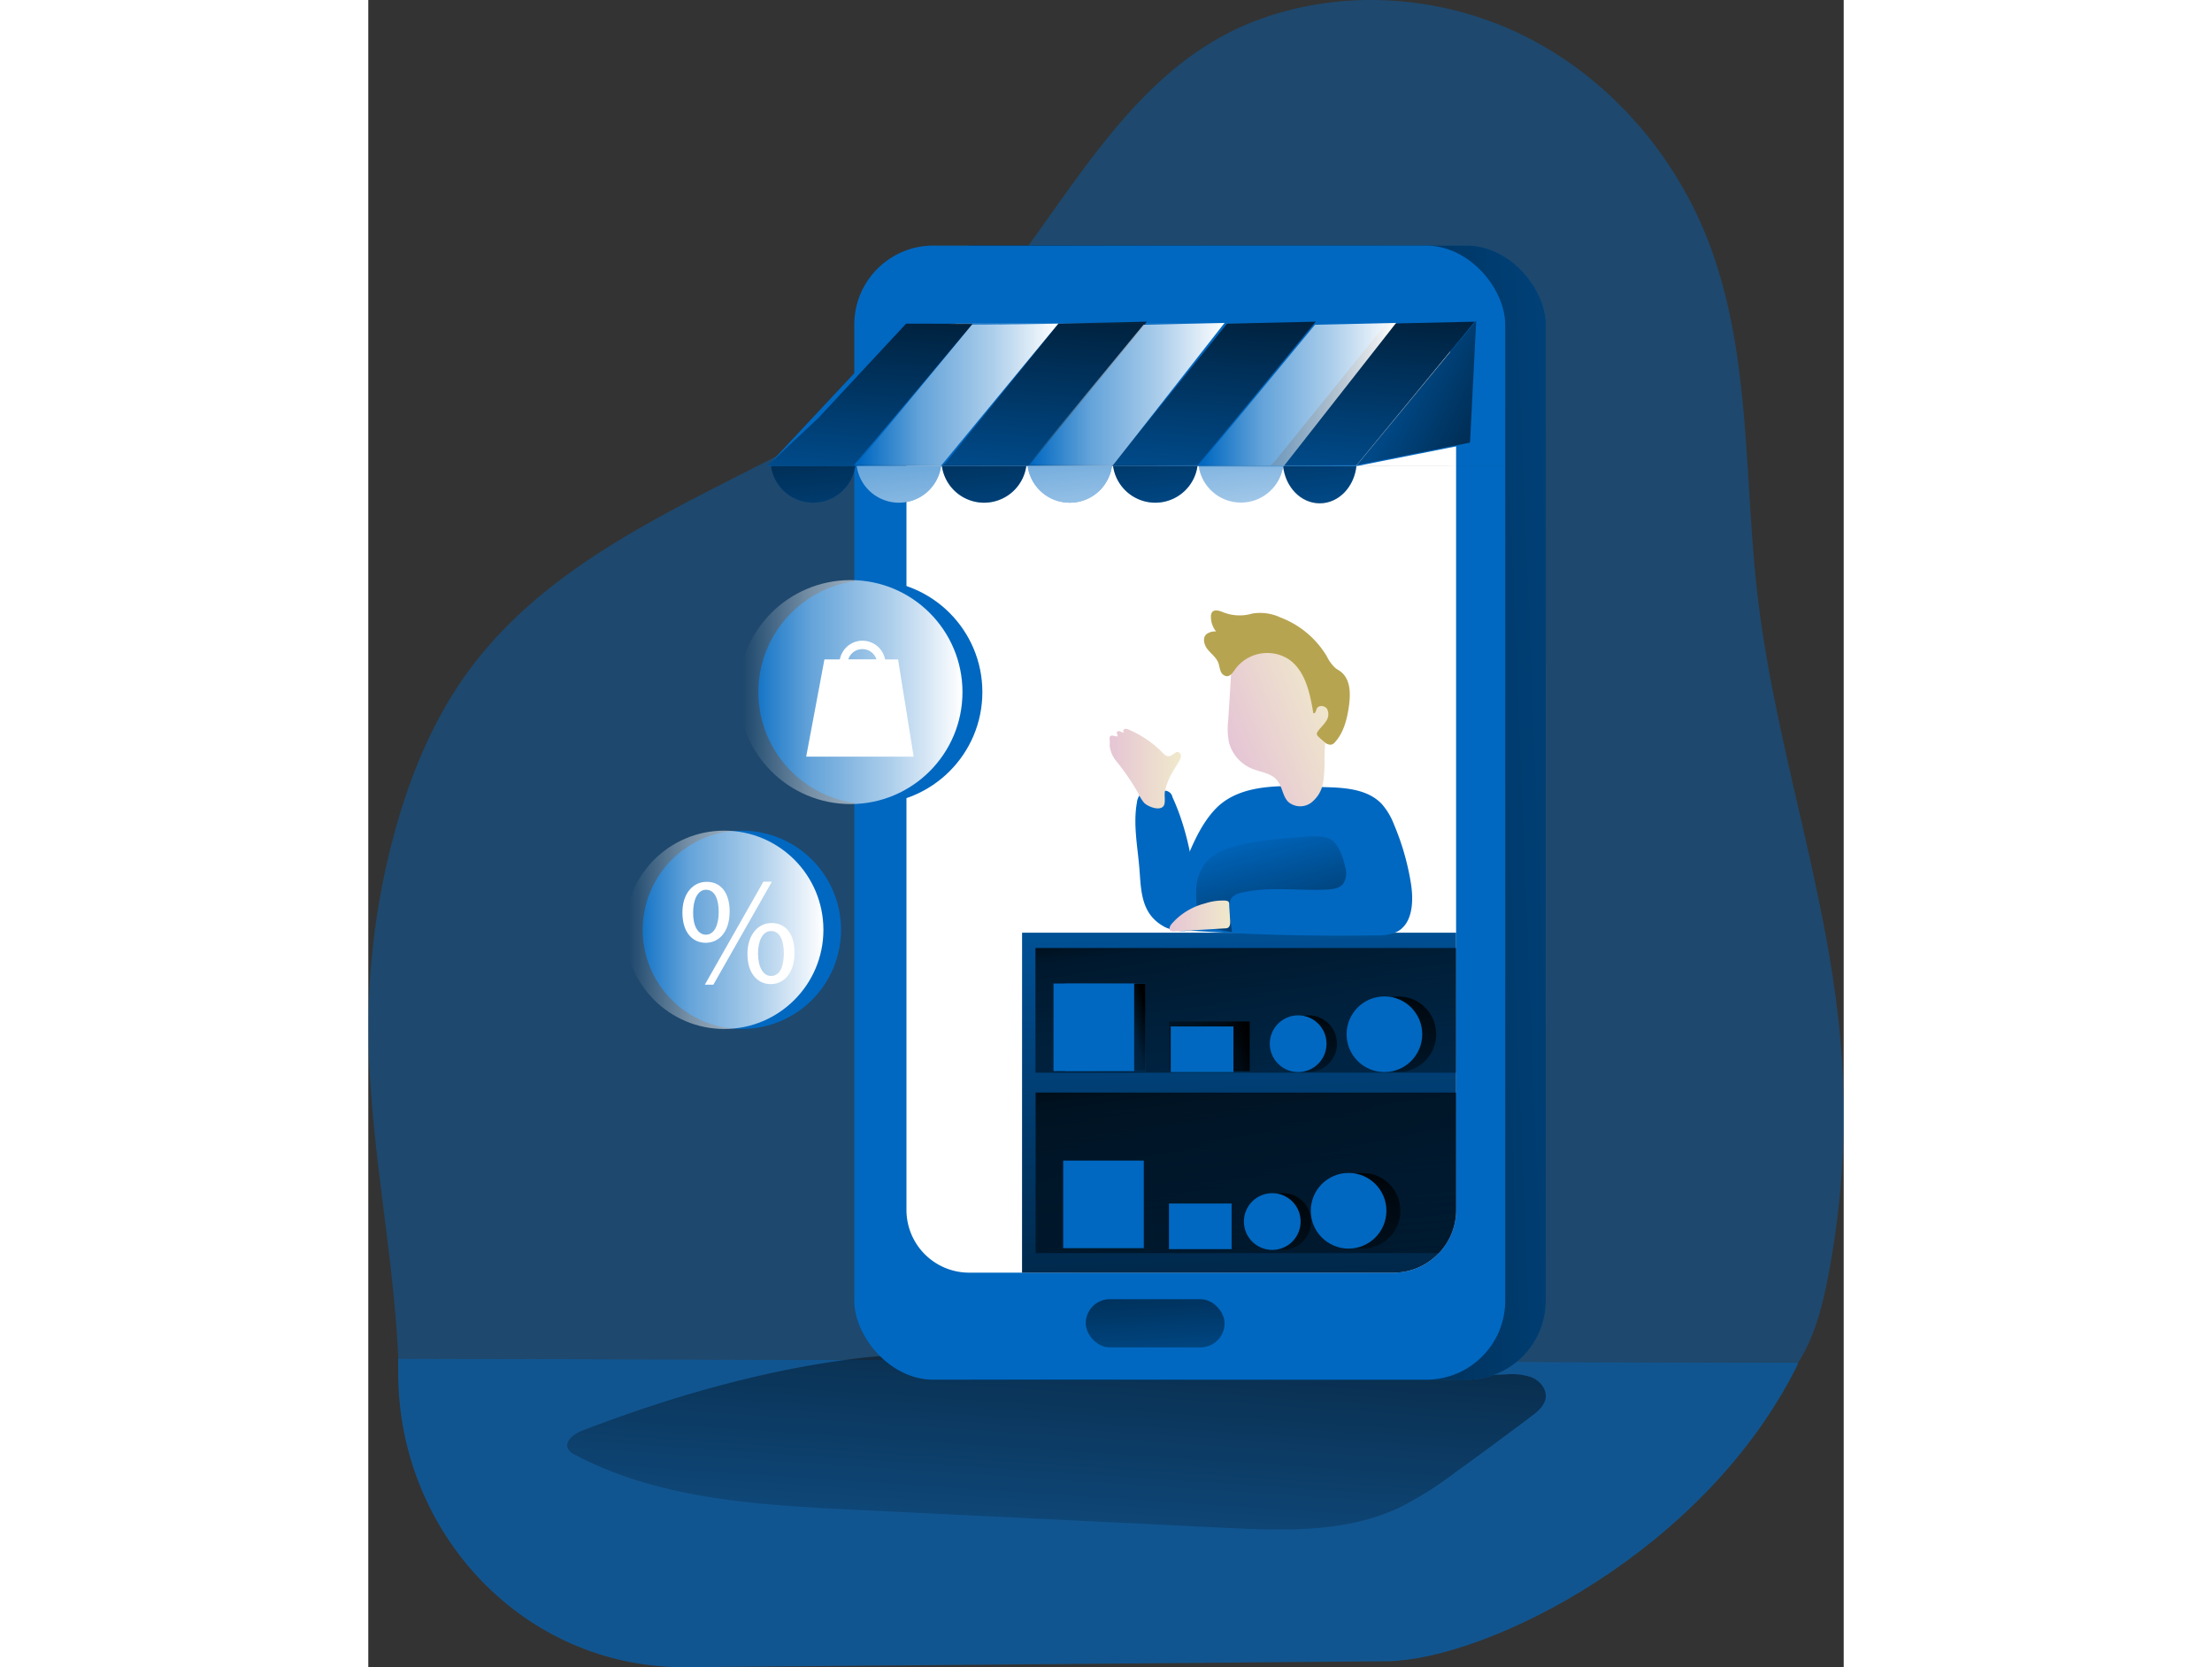 <svg id="Layer_1" data-name="Layer 1" xmlns="http://www.w3.org/2000/svg" xmlns:xlink="http://www.w3.org/1999/xlink" viewBox="0 0 346.39 391.41" width="406" height="306" class="illustration styles_illustrationTablet__1DWOa"><rect x="0" y="0" width="346.39" height="391.41" fill="#333333" stroke="none"/><defs><linearGradient id="linear-gradient" x1="202.34" y1="273.1" x2="194.63" y2="389.46" gradientUnits="userSpaceOnUse"><stop offset="0.01"></stop><stop offset="0.13" stop-opacity="0.69"></stop><stop offset="1" stop-opacity="0"></stop></linearGradient><linearGradient id="linear-gradient-2" x1="163.84" y1="192.26" x2="390.02" y2="183.09" xlink:href="#linear-gradient"></linearGradient><linearGradient id="linear-gradient-3" x1="243.62" y1="343.55" x2="237.51" y2="176.47" xlink:href="#linear-gradient"></linearGradient><linearGradient id="linear-gradient-4" x1="238" y1="247.16" x2="252.21" y2="361.56" xlink:href="#linear-gradient"></linearGradient><linearGradient id="linear-gradient-5" x1="166.19" y1="67.55" x2="160.46" y2="140.7" xlink:href="#linear-gradient"></linearGradient><linearGradient id="linear-gradient-6" x1="207.33" y1="66.96" x2="201.52" y2="141.02" xlink:href="#linear-gradient"></linearGradient><linearGradient id="linear-gradient-7" x1="200.71" y1="63.34" x2="194.91" y2="137.4" xlink:href="#linear-gradient"></linearGradient><linearGradient id="linear-gradient-8" x1="238.07" y1="63.34" x2="232.26" y2="137.4" xlink:href="#linear-gradient"></linearGradient><linearGradient id="linear-gradient-9" x1="197.95" y1="87.82" x2="205.22" y2="154.7" gradientUnits="userSpaceOnUse"><stop offset="0.02" stop-color="#fff" stop-opacity="0"></stop><stop offset="0.32" stop-color="#fff" stop-opacity="0.39"></stop><stop offset="0.68" stop-color="#fff" stop-opacity="0.68"></stop><stop offset="1" stop-color="#fff"></stop></linearGradient><linearGradient id="linear-gradient-10" x1="178.1" y1="89.98" x2="185.37" y2="156.86" xlink:href="#linear-gradient"></linearGradient><linearGradient id="linear-gradient-11" x1="237.66" y1="83.61" x2="244.93" y2="150.5" xlink:href="#linear-gradient-9"></linearGradient><linearGradient id="linear-gradient-12" x1="256.23" y1="84.2" x2="263.38" y2="150.02" xlink:href="#linear-gradient"></linearGradient><linearGradient id="linear-gradient-13" x1="158.24" y1="92.13" x2="165.51" y2="159.02" xlink:href="#linear-gradient-9"></linearGradient><linearGradient id="linear-gradient-14" x1="217.81" y1="85.66" x2="225.08" y2="152.54" xlink:href="#linear-gradient"></linearGradient><linearGradient id="linear-gradient-15" x1="138.39" y1="94.29" x2="145.66" y2="161.18" xlink:href="#linear-gradient"></linearGradient><linearGradient id="linear-gradient-16" x1="114.33" y1="92.69" x2="161.99" y2="92.69" xlink:href="#linear-gradient-9"></linearGradient><linearGradient id="linear-gradient-17" x1="154.61" y1="92.6" x2="201.03" y2="92.6" xlink:href="#linear-gradient-9"></linearGradient><linearGradient id="linear-gradient-18" x1="194.89" y1="92.6" x2="241.31" y2="92.6" xlink:href="#linear-gradient-9"></linearGradient><linearGradient id="linear-gradient-19" x1="275.79" y1="106.73" x2="223.04" y2="80.92" xlink:href="#linear-gradient"></linearGradient><linearGradient id="linear-gradient-20" x1="183.28" y1="286.3" x2="186.45" y2="339.28" xlink:href="#linear-gradient"></linearGradient><linearGradient id="linear-gradient-21" x1="86.92" y1="162.48" x2="139.49" y2="162.48" xlink:href="#linear-gradient-9"></linearGradient><linearGradient id="linear-gradient-22" x1="60.29" y1="218.29" x2="106.85" y2="218.29" xlink:href="#linear-gradient-9"></linearGradient><linearGradient id="linear-gradient-23" x1="210.37" y1="187.26" x2="227.11" y2="187.26" gradientUnits="userSpaceOnUse"><stop offset="0" stop-color="#e5c5d5"></stop><stop offset="0.42" stop-color="#ead4d1"></stop><stop offset="1" stop-color="#f0e9cb"></stop></linearGradient><linearGradient id="linear-gradient-24" x1="244.36" y1="200.7" x2="259.28" y2="257.47" gradientUnits="userSpaceOnUse"><stop offset="0" stop-opacity="0"></stop><stop offset="0.99"></stop></linearGradient><linearGradient id="linear-gradient-25" x1="991.64" y1="-519.92" x2="1018.26" y2="-519.92" gradientTransform="translate(-487.89 1033.36) rotate(-21.89)" xlink:href="#linear-gradient-23"></linearGradient><linearGradient id="linear-gradient-26" x1="224.44" y1="221.76" x2="238.69" y2="221.76" xlink:href="#linear-gradient-23"></linearGradient><linearGradient id="linear-gradient-27" x1="202.39" y1="208.07" x2="214.32" y2="304.2" xlink:href="#linear-gradient"></linearGradient><linearGradient id="linear-gradient-28" x1="183.39" y1="238.44" x2="150.21" y2="247.2" xlink:href="#linear-gradient"></linearGradient><linearGradient id="linear-gradient-29" x1="206.84" y1="243.16" x2="176.87" y2="251.07" xlink:href="#linear-gradient"></linearGradient><linearGradient id="linear-gradient-30" x1="224.01" y1="236.71" x2="213.68" y2="263.17" xlink:href="#linear-gradient"></linearGradient><linearGradient id="linear-gradient-31" x1="217.94" y1="278.46" x2="207.6" y2="304.92" xlink:href="#linear-gradient"></linearGradient><linearGradient id="linear-gradient-32" x1="246.16" y1="231.72" x2="232.38" y2="267" xlink:href="#linear-gradient"></linearGradient><linearGradient id="linear-gradient-33" x1="237.75" y1="273.15" x2="223.97" y2="308.43" xlink:href="#linear-gradient"></linearGradient></defs><title>Open Store Online</title><path d="M379.1,306.25c-1.27,6.58-2.9,13.21-6.22,19-.31.54-.62,1.07-1,1.58v-.23L43.43,325.7l0,1.42c-1-26.38-7-52.47-7.07-78.88a174.09,174.09,0,0,1,5.9-45.19c3.71-13.88,9.22-27.44,17.75-39,23.28-31.57,64.21-43.33,97.36-64.29,35.27-22.29,47.54-72.33,86.3-87.76C264.1,3.84,288,5.36,307.7,15.14s35.17,27.5,43.15,48c10.22,26.29,8.39,55.45,11.66,83.46C366.63,182,379,216,382,251.44A200.3,200.3,0,0,1,379.1,306.25Z" transform="translate(-36.33 -6.73)" fill="#0068c1" opacity="0.41"></path><path d="M371.92,326.64v.42c-21.64,43.82-72.42,69.06-96.09,69.68l-165.41,1.4c-37.69,0-67.07-31.48-67.07-69.17l0-1.85,0-1.42Z" transform="translate(-36.33 -6.73)" fill="#0068c1" opacity="0.66"></path><path d="M86.61,342.57c-1.94.74-4.3,2.49-3.36,4.34A3.65,3.65,0,0,0,85,348.34c19.76,10.42,42.9,11.72,65.21,12.82l87,4.25c13.83.67,28.29,1.23,40.85-4.58a82.49,82.49,0,0,0,13.55-8.49q9-6.48,17.8-13.13c1.47-1.1,3-2.38,3.33-4.19.33-2.08-1.28-4.08-3.22-4.91a14.56,14.56,0,0,0-6.24-.7q-28.83,1-57.68.81c-12.2-.07-24.44-.28-36.55-1.82-19.72-2.51-38.52-5.2-58.42-2.7C128.81,328.43,107.05,334.72,86.61,342.57Z" transform="translate(-36.33 -6.73)" fill="url(#linear-gradient)"></path><rect x="123.61" y="57.66" width="152.82" height="266.25" rx="18.54" fill="#0068c1"></rect><rect x="123.61" y="57.66" width="152.82" height="266.25" rx="18.54" fill="url(#linear-gradient-2)"></rect><rect x="114.1" y="57.66" width="152.82" height="266.25" rx="18.54" fill="#0068c1"></rect><path d="M291.72,94.87V290.78A14.73,14.73,0,0,1,277,305.51h-99.6a14.72,14.72,0,0,1-14.72-14.73V94.87A12.13,12.13,0,0,1,174.8,82.73H279.58A12.15,12.15,0,0,1,291.72,94.87Z" transform="translate(-36.33 -6.73)" fill="#fff"></path><path d="M291.72,225.71v65.07A14.73,14.73,0,0,1,277,305.51H189.83v-79.8Z" transform="translate(-36.33 -6.73)" fill="#0068c1"></path><path d="M291.71,225.71v65.07A14.74,14.74,0,0,1,277,305.51H189.83v-79.8Z" transform="translate(-36.33 -6.73)" fill="url(#linear-gradient-3)"></path><path d="M291.71,263.24v27.54a14.66,14.66,0,0,1-4.06,10.15H193V263.24Z" transform="translate(-36.33 -6.73)" fill="url(#linear-gradient-4)"></path><polygon points="124.84 76.13 93.73 109.4 231.86 109.4 259.58 75.66 124.84 76.13" fill="#0068c1"></polygon><polygon points="141.9 76 114.03 109.2 232.11 109.32 93.73 109.32 94.57 108.53 105.7 98.1 126.26 75.99 141.9 76" fill="url(#linear-gradient-5)"></polygon><polygon points="182.8 75.52 155.12 109.2 273.2 109.32 134.82 109.32 135.66 108.53 161.99 75.99 182.8 75.52" fill="url(#linear-gradient-6)"></polygon><polygon points="222.42 75.52 194.74 109.2 174.44 109.32 175.28 108.53 201.61 75.99 222.42 75.52" fill="url(#linear-gradient-7)"></polygon><polygon points="259.78 75.52 232.1 109.2 211.8 109.32 212.64 108.53 238.97 75.99 259.78 75.52" fill="url(#linear-gradient-8)"></polygon><path d="M191.12,116.12h19.81a10,10,0,0,1-19.81,0Z" transform="translate(-36.33 -6.73)" fill="#0068c1"></path><path d="M171,116.12h19.81a10,10,0,0,1-19.81,0Z" transform="translate(-36.33 -6.73)" fill="#0068c1"></path><path d="M251.12,116a10,10,0,0,1-19.82.11H251Z" transform="translate(-36.33 -6.73)" fill="#0068c1"></path><path d="M268.34,116c-.48,5-4.16,8.87-8.62,8.87s-8.09-3.83-8.61-8.76h17.16Z" transform="translate(-36.33 -6.73)" fill="#0068c1"></path><path d="M151,116.12h19.81a10,10,0,0,1-19.81,0Z" transform="translate(-36.33 -6.73)" fill="#0068c1"></path><path d="M211.21,116.12H231a10,10,0,0,1-19.81,0Z" transform="translate(-36.33 -6.73)" fill="#0068c1"></path><path d="M130.86,116.12h19.81a10,10,0,0,1-19.81,0Z" transform="translate(-36.33 -6.73)" fill="#0068c1"></path><path d="M191.12,116.12h19.81a10,10,0,0,1-19.81,0Z" transform="translate(-36.33 -6.73)" fill="url(#linear-gradient-9)"></path><path d="M171,116.12h19.81a10,10,0,0,1-19.81,0Z" transform="translate(-36.33 -6.73)" fill="url(#linear-gradient-10)"></path><path d="M251.11,116.12a10,10,0,0,1-19.82.11H251Z" transform="translate(-36.33 -6.73)" fill="url(#linear-gradient-11)"></path><path d="M268.28,116.06c-.47,5-4.14,8.88-8.59,8.88s-8.06-3.84-8.58-8.76h17.1Z" transform="translate(-36.33 -6.73)" fill="url(#linear-gradient-12)"></path><path d="M151,116.12h19.81a10,10,0,0,1-19.81,0Z" transform="translate(-36.33 -6.73)" fill="url(#linear-gradient-13)"></path><path d="M211.21,116.12H231a10,10,0,0,1-19.81,0Z" transform="translate(-36.33 -6.73)" fill="url(#linear-gradient-14)"></path><path d="M130.86,116.12h19.81a10,10,0,0,1-19.81,0Z" transform="translate(-36.33 -6.73)" fill="url(#linear-gradient-15)"></path><polygon points="114.33 109.39 141.71 76.24 161.99 75.99 134.42 109.39 114.33 109.39" fill="url(#linear-gradient-16)"></polygon><polygon points="154.61 109.39 181.99 76.24 201.03 75.81 174.7 109.39 154.61 109.39" fill="url(#linear-gradient-17)"></polygon><polygon points="194.89 109.39 222.26 76.24 241.31 75.81 214.97 109.39 194.89 109.39" fill="url(#linear-gradient-18)"></polygon><polygon points="231.88 109.45 258.44 104.19 259.88 75.52 231.88 109.45" fill="#0068c1"></polygon><polygon points="232.1 109.17 258.66 103.91 260.11 75.24 232.1 109.17" fill="url(#linear-gradient-19)"></polygon><rect x="168.44" y="305.01" width="32.6" height="11.32" rx="5.66" fill="url(#linear-gradient-20)"></rect><circle cx="117.88" cy="162.48" r="26.29" fill="#0068c1"></circle><circle cx="113.21" cy="162.48" r="26.29" fill="url(#linear-gradient-21)"></circle><circle cx="87.71" cy="218.29" r="23.28" fill="#0068c1"></circle><circle cx="83.57" cy="218.29" r="23.28" fill="url(#linear-gradient-22)"></circle><path d="M235.09,196.79c-3.26,3.5-5.15,8-7,12.44l-5.21,12.62a2.26,2.26,0,0,0-.17,1.92,2.18,2.18,0,0,0,1.65.83,79.67,79.67,0,0,0,8,.8q20.29,1.26,40.65.93a11,11,0,0,0,4.76-.81c3.74-1.89,4-7.09,3.37-11.22a59.52,59.52,0,0,0-4-14,15.8,15.8,0,0,0-2.9-4.85c-3.1-3.25-8-3.77-12.51-3.9C253.17,191.34,241.51,189.88,235.09,196.79Z" transform="translate(-36.33 -6.73)" fill="#0068c1"></path><path d="M225.14,193.9a1.89,1.89,0,0,0-2-1.54,21.9,21.9,0,0,0-3.53.13,3.39,3.39,0,0,0-2.06.77,3.35,3.35,0,0,0-.75,1.79c-.95,5.15.15,10.43.57,15.65.29,3.56.32,7.34,2.24,10.34a9.48,9.48,0,0,0,8,4.29c1.34,0,2.86-.49,3.37-1.72a4.18,4.18,0,0,0,.17-1.93C230.46,212.31,229.11,202.52,225.14,193.9Z" transform="translate(-36.33 -6.73)" fill="#0068c1"></path><path d="M224.46,189.31c.63-1.36,1.49-2.6,2.24-3.9a2.69,2.69,0,0,0,.41-1.08,1,1,0,0,0-.52-1c-.75-.29-1.35.75-2.13.91s-1.34-.46-1.85-1a24.61,24.61,0,0,0-7.74-5.21,1.29,1.29,0,0,0-1-.14c-.31.14-.4.69-.08.79a1.43,1.43,0,0,1-.88-.22c-.28-.12-.69-.13-.82.15s.25.69.15,1a2.79,2.79,0,0,1-1-.16c-.34-.06-.79,0-.85.39a1,1,0,0,0,0,.39,9.15,9.15,0,0,1,0,1.57,6.83,6.83,0,0,0,1.67,3.76,57,57,0,0,1,5,7.32,9.29,9.29,0,0,0,1.41,2.32c.82.88,3.86,2.13,4.66.6.38-.72.07-2.3.21-3.14A13.47,13.47,0,0,1,224.46,189.31Z" transform="translate(-36.33 -6.73)" fill="url(#linear-gradient-23)"></path><path d="M265.72,210.43a4.52,4.52,0,0,1-.53,3.8c-.87,1.06-2.39,1.27-3.76,1.34-6.67.35-13.48-.8-20,.72a4,4,0,0,0-2.44,1.26,4.46,4.46,0,0,0-.45,3.25l.56,4.77-6.5-1.18a1.83,1.83,0,0,1-.69-.24,1.68,1.68,0,0,1-.51-1.13,31.72,31.72,0,0,1-.69-7.57,10.66,10.66,0,0,1,2.84-6.89,13.26,13.26,0,0,1,5.8-3c5-1.44,10.26-1.86,15.47-2.28,2.25-.18,6-.68,7.93.85C264.36,205.43,265.32,208.52,265.72,210.43Z" transform="translate(-36.33 -6.73)" fill="url(#linear-gradient-24)"></path><path d="M238.2,176a17.1,17.1,0,0,0,.17,4.9,9.2,9.2,0,0,0,5.53,6.33c2,.79,4.37,1,5.74,2.63s1.3,3.8,2.71,5.16a4.32,4.32,0,0,0,5.27.21,7.46,7.46,0,0,0,2.87-4.77,30.85,30.85,0,0,0,.33-5.69,53.45,53.45,0,0,1,.63-7.58,36.2,36.2,0,0,0,.63-5.29,16.66,16.66,0,0,0-1.17-6c-1.69-4.45-5.17-8.46-9.78-9.64a10.2,10.2,0,0,0-11.16,4.6c-1.16,1.87-1.05,3.77-1.19,6Q238.5,171.41,238.2,176Z" transform="translate(-36.33 -6.73)" fill="url(#linear-gradient-25)"></path><path d="M236.89,150.41c-.83-.34-1.95-.65-2.48.07a1.75,1.75,0,0,0-.25,1,5.48,5.48,0,0,0,1.2,3.49,3.41,3.41,0,0,0-2.31.69c-.93.92-.47,2.54.35,3.55s1.95,1.83,2.44,3c.26.63.32,1.33.57,2a1.81,1.81,0,0,0,1.45,1.28c.9,0,1.47-.9,2-1.65a9.34,9.34,0,0,1,12.63-2.29c3.86,2.74,4.93,7.91,5.7,12.58.39.28.62-.47.77-.92.34-1,1.9-.91,2.46-.06a2.76,2.76,0,0,1-.22,2.88c-.54.86-1.33,1.54-1.92,2.37a1,1,0,0,0-.25.71,1,1,0,0,0,.35.55A16.35,16.35,0,0,0,260.9,181a1.92,1.92,0,0,0,1.5.56,1.79,1.79,0,0,0,.94-.65c2-2.24,2.78-5.35,3.21-8.34s.4-6.36-1.92-8.16c-.46-.35-1-.61-1.42-1a9.17,9.17,0,0,1-1.82-2.56,21.6,21.6,0,0,0-10.91-9.16,11.27,11.27,0,0,0-6.6-.92A10.45,10.45,0,0,1,236.89,150.41Z" transform="translate(-36.33 -6.73)" fill="#b7a451"></path><path d="M224.9,223.67c-.35.44-.67,1.11-.28,1.51a1.25,1.25,0,0,0,.95.21l11.94-.71a1.59,1.59,0,0,0,.57-.1c.6-.27.64-1.08.6-1.74l-.21-3.08c-.07-1.11.16-1.45-.92-1.6a13.27,13.27,0,0,0-4.79.67A15.41,15.41,0,0,0,224.9,223.67Z" transform="translate(-36.33 -6.73)" fill="url(#linear-gradient-26)"></path><rect x="156.63" y="222.56" width="98.75" height="29.28" fill="url(#linear-gradient-27)"></rect><polygon points="128.04 177.63 102.81 177.63 107.09 154.81 124.38 154.81 128.04 177.63" fill="#fff"></polygon><path d="M157.76,163.56H146.94v-1a5.41,5.41,0,1,1,10.82,0ZM149,161.61h6.66a3.47,3.47,0,0,0-6.66,0Z" transform="translate(-36.33 -6.73)" fill="#fff"></path><rect x="163.56" y="230.9" width="18.93" height="20.56" fill="#0068c1"></rect><rect x="163.56" y="230.9" width="18.93" height="20.56" fill="url(#linear-gradient-28)"></rect><rect x="188.01" y="239.81" width="18.93" height="11.65" fill="url(#linear-gradient-29)"></rect><rect x="160.87" y="230.9" width="18.93" height="20.56" fill="#0068c1"></rect><rect x="188.4" y="240.98" width="14.71" height="10.71" fill="#0068c1"></rect><rect x="163.14" y="272.47" width="18.93" height="20.56" fill="#0068c1"></rect><rect x="187.98" y="282.55" width="14.71" height="10.71" fill="#0068c1"></rect><circle cx="220.76" cy="245.03" r="6.66" fill="url(#linear-gradient-30)"></circle><circle cx="218.31" cy="245.03" r="6.66" fill="#0068c1"></circle><circle cx="214.69" cy="286.78" r="6.66" fill="url(#linear-gradient-31)"></circle><circle cx="212.23" cy="286.78" r="6.66" fill="#0068c1"></circle><circle cx="241.83" cy="242.81" r="8.88" fill="url(#linear-gradient-32)"></circle><circle cx="238.56" cy="242.81" r="8.88" fill="#0068c1"></circle><circle cx="233.42" cy="284.25" r="8.88" fill="url(#linear-gradient-33)"></circle><circle cx="230.15" cy="284.25" r="8.88" fill="#0068c1"></circle><path d="M121.17,220.69c0,4.94-2.59,7.38-5.62,7.38s-5.43-2.34-5.47-7,2.56-7.31,5.65-7.31C119,213.71,121.17,216.23,121.17,220.69Zm-8.57.22c-.07,3,1.05,5.26,3,5.26s3-2.24,3-5.33c0-2.85-.83-5.22-3-5.22C113.65,215.62,112.6,218,112.6,220.91Zm2.74,17,13.75-24.19h2L117.35,237.9Zm21.06-7.52c0,4.93-2.6,7.38-5.58,7.38s-5.44-2.34-5.47-7,2.55-7.34,5.65-7.34C134.27,223.4,136.4,225.91,136.4,230.38Zm-8.57.21c0,3,1.12,5.26,3.06,5.26,2.09,0,3-2.23,3-5.33,0-2.84-.83-5.22-3-5.22C128.91,225.3,127.83,227.64,127.83,230.59Z" transform="translate(-36.33 -6.73)" fill="#fff"></path></svg>